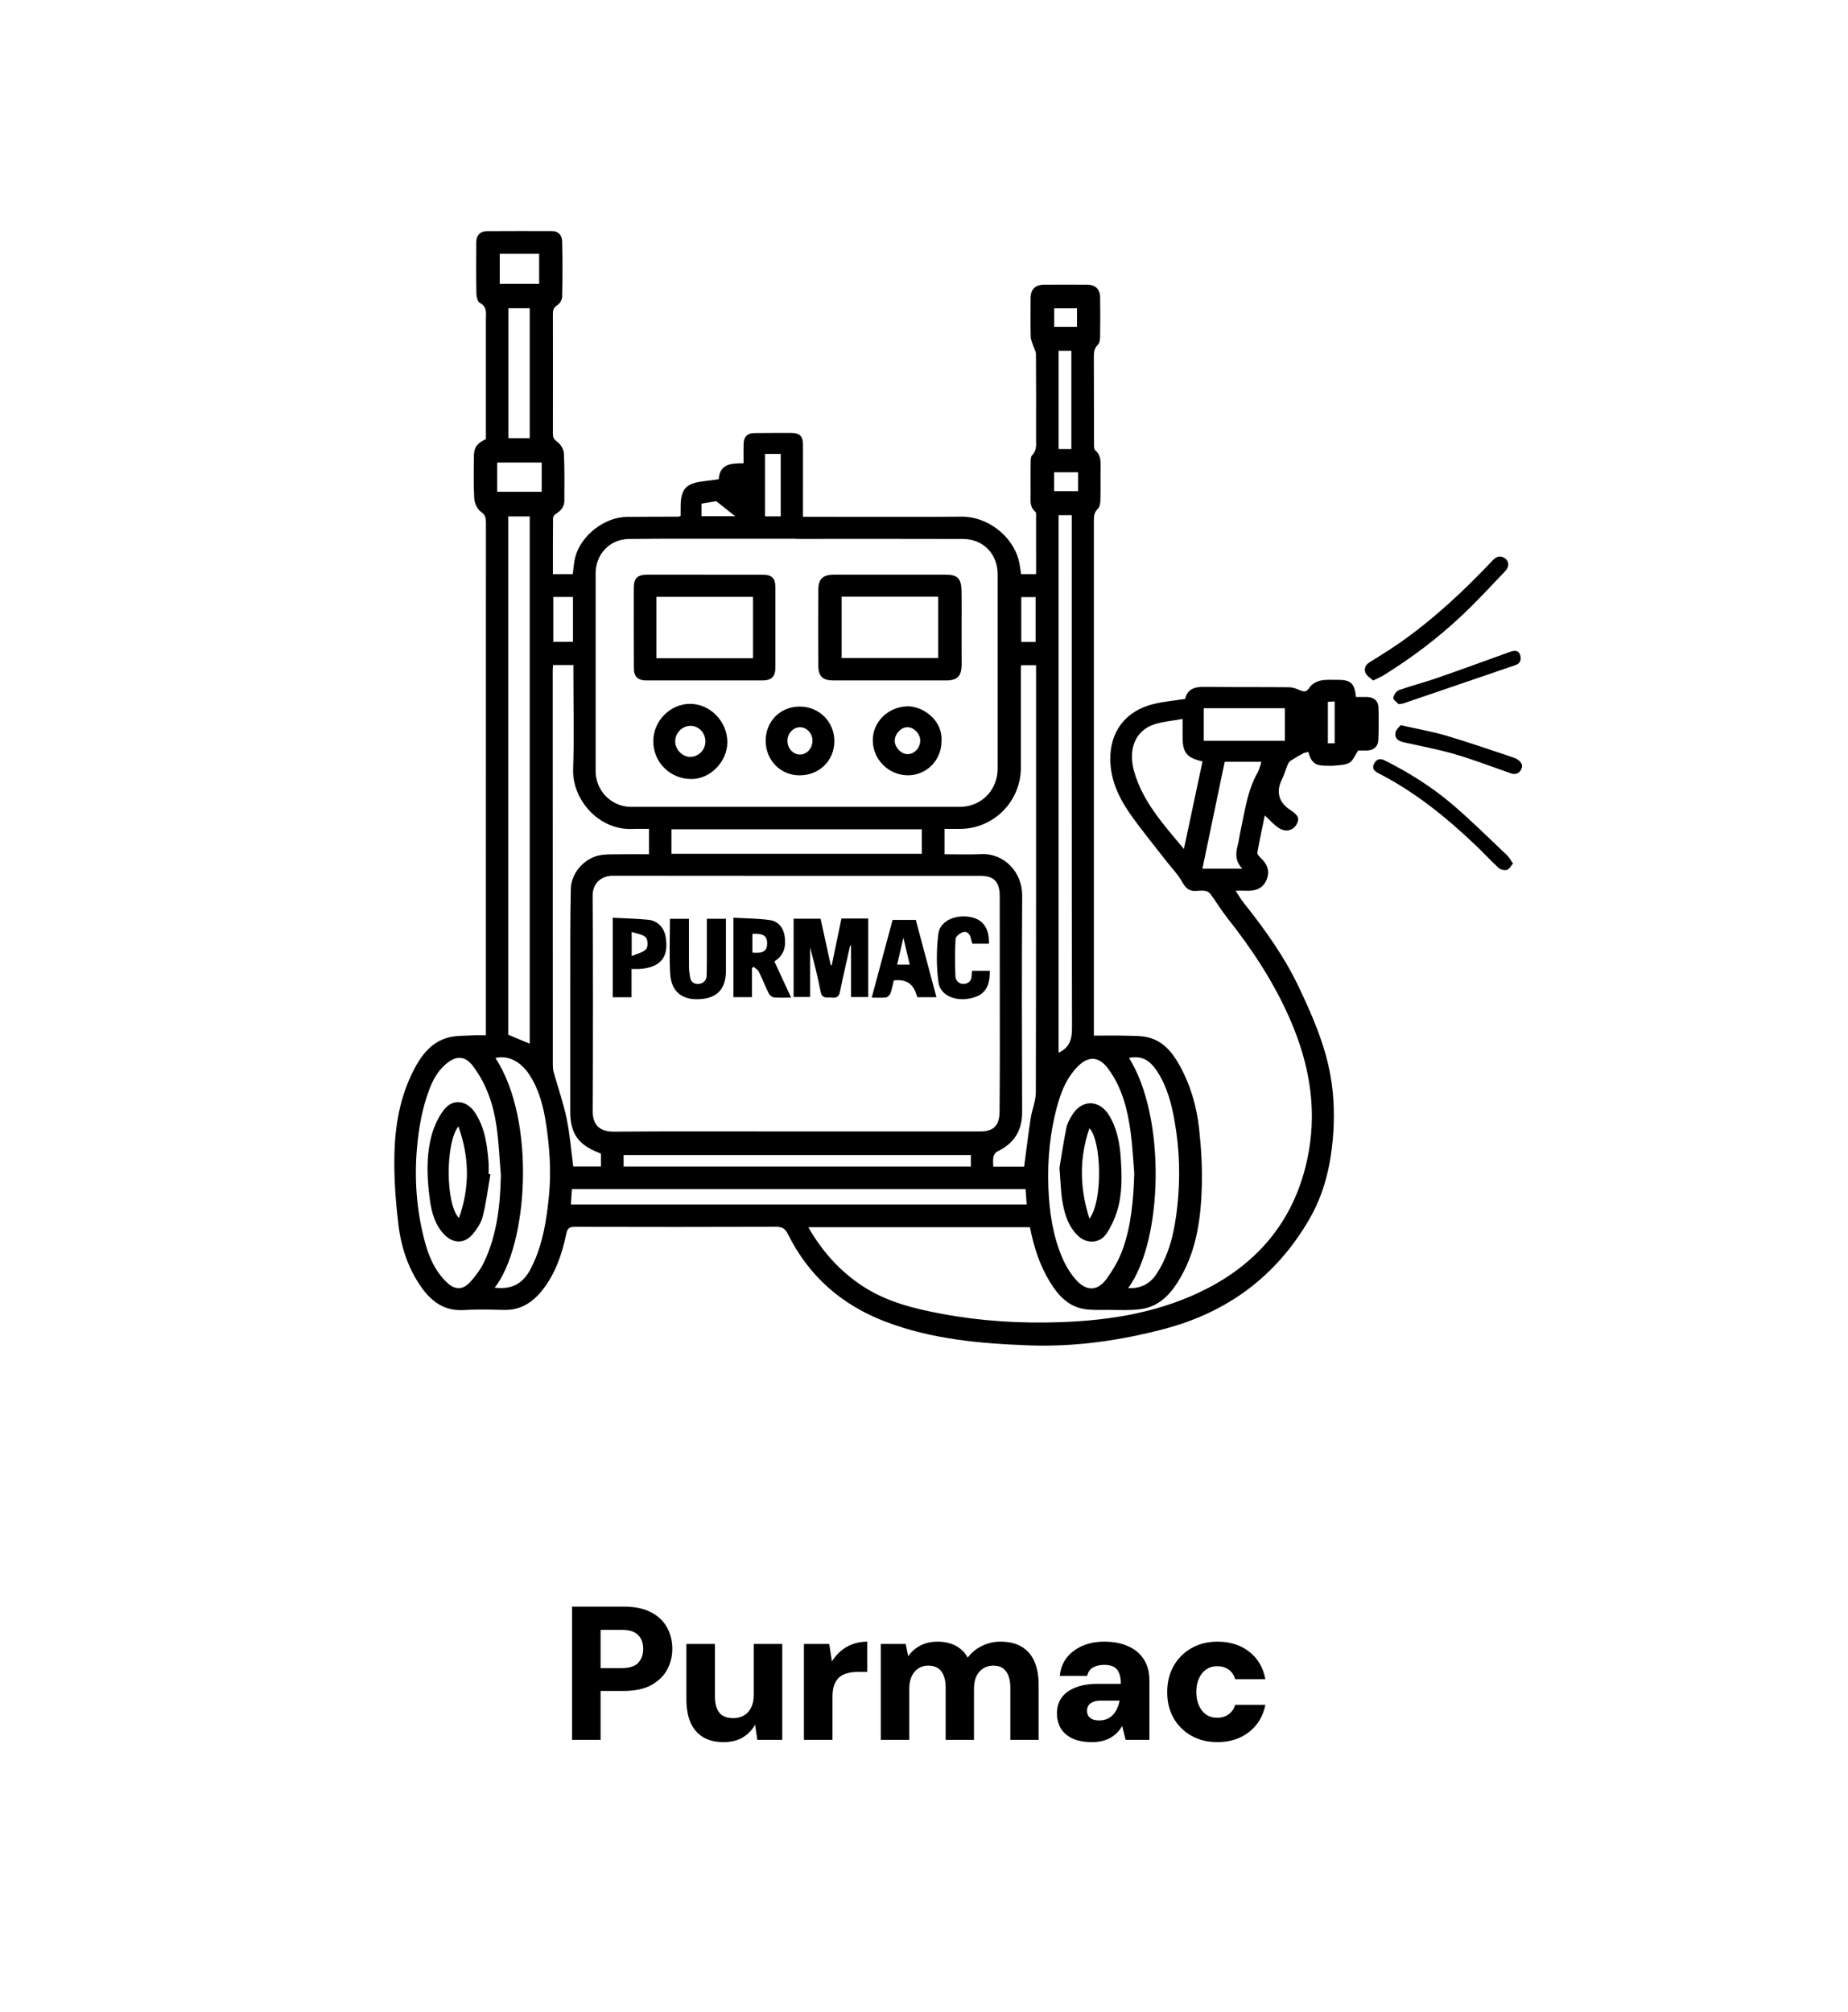 <svg xmlns="http://www.w3.org/2000/svg" fill="none" viewBox="0 0 136 148" height="148" width="136">
<path fill="black" d="M42.099 128V118.2H45.907C46.709 118.2 47.372 118.335 47.895 118.606C48.427 118.877 48.823 119.25 49.085 119.726C49.346 120.193 49.477 120.72 49.477 121.308C49.477 121.859 49.351 122.367 49.099 122.834C48.847 123.301 48.459 123.679 47.937 123.968C47.414 124.257 46.737 124.402 45.907 124.402H44.199V128H42.099ZM44.199 122.722H45.767C46.317 122.722 46.714 122.596 46.957 122.344C47.209 122.083 47.335 121.737 47.335 121.308C47.335 120.869 47.209 120.529 46.957 120.286C46.714 120.034 46.317 119.908 45.767 119.908H44.199V122.722ZM53.243 128.168C52.655 128.168 52.156 128.047 51.745 127.804C51.344 127.561 51.036 127.207 50.821 126.74C50.616 126.264 50.513 125.685 50.513 125.004V120.944H52.613V124.794C52.613 125.317 52.72 125.718 52.935 125.998C53.15 126.269 53.495 126.404 53.971 126.404C54.26 126.404 54.517 126.339 54.741 126.208C54.974 126.077 55.152 125.886 55.273 125.634C55.404 125.382 55.469 125.074 55.469 124.71V120.944H57.569V128H55.735L55.567 126.88C55.362 127.263 55.063 127.575 54.671 127.818C54.279 128.051 53.803 128.168 53.243 128.168ZM59.164 128V120.944H61.026L61.222 122.232C61.408 121.933 61.628 121.677 61.88 121.462C62.132 121.247 62.421 121.079 62.748 120.958C63.084 120.837 63.443 120.776 63.826 120.776V123.002H63.126C62.846 123.002 62.589 123.035 62.356 123.1C62.132 123.156 61.936 123.254 61.768 123.394C61.609 123.534 61.483 123.725 61.39 123.968C61.306 124.201 61.264 124.495 61.264 124.85V128H59.164ZM64.819 128V120.944H66.653L66.835 121.854C67.058 121.527 67.353 121.266 67.716 121.07C68.09 120.874 68.519 120.776 69.004 120.776C69.35 120.776 69.662 120.823 69.942 120.916C70.222 121 70.47 121.131 70.684 121.308C70.899 121.476 71.076 121.691 71.216 121.952C71.487 121.588 71.832 121.303 72.252 121.098C72.672 120.883 73.13 120.776 73.624 120.776C74.259 120.776 74.782 120.902 75.192 121.154C75.612 121.406 75.925 121.77 76.13 122.246C76.336 122.722 76.439 123.301 76.439 123.982V128H74.353V124.164C74.353 123.651 74.25 123.254 74.044 122.974C73.849 122.685 73.531 122.54 73.093 122.54C72.812 122.54 72.565 122.61 72.35 122.75C72.136 122.89 71.968 123.086 71.847 123.338C71.734 123.59 71.678 123.893 71.678 124.248V128H69.593V124.164C69.593 123.651 69.49 123.254 69.284 122.974C69.079 122.685 68.748 122.54 68.29 122.54C68.029 122.54 67.791 122.61 67.576 122.75C67.371 122.89 67.208 123.086 67.087 123.338C66.975 123.59 66.918 123.893 66.918 124.248V128H64.819ZM80.374 128.168C79.786 128.168 79.296 128.075 78.904 127.888C78.521 127.701 78.236 127.449 78.05 127.132C77.872 126.805 77.784 126.446 77.784 126.054C77.784 125.634 77.886 125.265 78.092 124.948C78.306 124.621 78.638 124.365 79.086 124.178C79.534 123.982 80.098 123.884 80.78 123.884H82.488C82.488 123.567 82.446 123.305 82.362 123.1C82.287 122.895 82.161 122.741 81.984 122.638C81.806 122.535 81.564 122.484 81.256 122.484C80.929 122.484 80.654 122.549 80.43 122.68C80.206 122.811 80.066 123.016 80.01 123.296H77.994C78.04 122.792 78.204 122.353 78.484 121.98C78.773 121.607 79.156 121.313 79.632 121.098C80.108 120.883 80.654 120.776 81.27 120.776C81.942 120.776 82.525 120.888 83.02 121.112C83.514 121.327 83.897 121.644 84.168 122.064C84.448 122.484 84.588 123.007 84.588 123.632V128H82.838L82.586 126.978C82.483 127.155 82.362 127.319 82.222 127.468C82.082 127.608 81.918 127.734 81.732 127.846C81.545 127.949 81.34 128.028 81.116 128.084C80.892 128.14 80.644 128.168 80.374 128.168ZM80.892 126.572C81.116 126.572 81.312 126.535 81.48 126.46C81.648 126.385 81.792 126.283 81.914 126.152C82.035 126.021 82.133 125.872 82.208 125.704C82.292 125.527 82.352 125.335 82.39 125.13V125.116H81.032C80.798 125.116 80.602 125.149 80.444 125.214C80.294 125.27 80.182 125.354 80.108 125.466C80.033 125.578 79.996 125.709 79.996 125.858C79.996 126.017 80.033 126.152 80.108 126.264C80.192 126.367 80.299 126.446 80.43 126.502C80.57 126.549 80.724 126.572 80.892 126.572ZM89.595 128.168C88.867 128.168 88.223 128.009 87.663 127.692C87.112 127.375 86.678 126.941 86.361 126.39C86.053 125.839 85.899 125.209 85.899 124.5C85.899 123.772 86.053 123.133 86.361 122.582C86.678 122.022 87.112 121.583 87.663 121.266C88.223 120.939 88.867 120.776 89.595 120.776C90.519 120.776 91.293 121.019 91.919 121.504C92.553 121.989 92.955 122.666 93.123 123.534H90.897C90.813 123.235 90.654 123.002 90.421 122.834C90.188 122.666 89.907 122.582 89.581 122.582C89.273 122.582 89.002 122.661 88.769 122.82C88.545 122.969 88.368 123.189 88.237 123.478C88.106 123.758 88.041 124.089 88.041 124.472C88.041 124.761 88.078 125.023 88.153 125.256C88.228 125.489 88.33 125.69 88.461 125.858C88.601 126.026 88.764 126.157 88.951 126.25C89.138 126.334 89.347 126.376 89.581 126.376C89.805 126.376 90.001 126.339 90.169 126.264C90.346 126.189 90.496 126.082 90.617 125.942C90.748 125.802 90.841 125.629 90.897 125.424H93.123C92.955 126.264 92.553 126.931 91.919 127.426C91.284 127.921 90.51 128.168 89.595 128.168Z"></path>
<g clip-path="url(#clip0_4158_2197)">
<path fill="black" d="M35.757 76.172C35.757 75.941 35.757 75.76 35.757 75.579C35.757 63.193 35.757 50.808 35.761 38.422C35.761 38.096 35.72 37.88 35.397 37.655C35.129 37.469 34.923 37.024 34.902 36.681C34.838 35.624 34.864 34.559 34.879 33.497C34.887 32.901 35.126 32.599 35.757 32.308C35.757 31.479 35.757 30.638 35.757 29.796C35.757 27.706 35.759 25.617 35.756 23.527C35.756 23.063 35.878 22.573 35.305 22.276C35.146 22.194 35.065 21.837 35.06 21.603C35.037 20.339 35.045 19.076 35.051 17.812C35.053 17.321 35.337 17.011 35.822 17.007C37.42 16.995 39.02 17.001 40.618 17.002C41.13 17.002 41.362 17.338 41.371 17.775C41.4 19.123 41.4 20.471 41.371 21.819C41.366 22.037 41.205 22.337 41.024 22.445C40.719 22.628 40.687 22.851 40.688 23.152C40.694 26.067 40.694 28.983 40.688 31.898C40.688 32.163 40.747 32.313 40.995 32.491C41.245 32.67 41.482 33.043 41.498 33.343C41.559 34.502 41.532 35.667 41.532 36.83C41.532 37.28 41.285 37.573 40.915 37.798C40.814 37.86 40.7 38.005 40.699 38.113C40.684 39.477 40.69 40.841 40.69 42.241H42.151C42.207 41.831 42.226 41.413 42.327 41.015C42.739 39.397 44.473 38.046 46.146 38.026C47.408 38.011 48.67 38.016 49.931 38.01C49.962 38.01 49.993 37.989 50.089 37.955C50.089 37.766 50.089 37.554 50.089 37.34C50.086 35.971 50.462 35.553 51.821 35.4C52.169 35.361 52.515 35.308 52.892 35.259C52.968 34.109 53.826 34.087 54.721 34.084C54.721 33.575 54.712 33.107 54.724 32.639C54.737 32.131 55 31.869 55.504 31.863C56.396 31.852 57.288 31.855 58.18 31.852C58.859 31.85 59.093 32.069 59.095 32.743C59.099 34.31 59.095 35.877 59.094 37.444C59.094 37.611 59.094 37.777 59.094 38.017C59.302 38.017 59.479 38.017 59.656 38.017C63.359 38.018 67.06 38.044 70.763 38.011C72.653 37.993 74.473 39.4 74.959 41.165C75.052 41.502 75.082 41.857 75.146 42.24H76.249C76.249 41.942 76.249 41.629 76.249 41.317C76.249 40.238 76.251 39.16 76.247 38.081C76.247 37.934 76.274 37.718 76.192 37.65C75.756 37.287 75.848 36.806 75.846 36.342C75.843 35.566 75.839 34.791 75.849 34.016C75.851 33.837 75.849 33.597 75.955 33.491C76.316 33.132 76.247 32.7 76.247 32.273C76.249 30.2 76.254 28.128 76.239 26.055C76.237 25.846 76.101 25.637 76.035 25.427C75.966 25.209 75.857 24.988 75.853 24.767C75.833 23.823 75.84 22.88 75.846 21.936C75.85 21.282 76.185 20.948 76.844 20.944C77.904 20.938 78.964 20.938 80.024 20.945C80.618 20.949 80.954 21.282 80.962 21.885C80.974 22.846 80.977 23.806 80.96 24.767C80.956 24.975 80.919 25.248 80.787 25.377C80.493 25.662 80.499 25.986 80.5 26.339C80.507 28.462 80.506 30.585 80.513 32.709C80.513 32.851 80.515 33.054 80.601 33.126C80.99 33.451 81.003 33.869 80.995 34.318C80.981 35.143 81.004 35.97 80.982 36.795C80.976 37.017 80.929 37.302 80.785 37.441C80.52 37.698 80.501 37.98 80.501 38.304C80.503 50.824 80.501 63.344 80.501 75.865C80.501 75.948 80.501 76.031 80.501 76.19C81.281 76.19 82.048 76.175 82.813 76.195C83.382 76.21 83.968 76.19 84.512 76.326C85.594 76.596 86.263 77.406 86.785 78.336C87.599 79.786 88.06 81.365 88.242 83.001C88.4 84.417 88.483 85.855 88.444 87.279C88.381 89.568 88.084 91.831 86.937 93.879C86.261 95.086 85.403 96.123 83.931 96.316C83.136 96.42 82.32 96.371 81.513 96.369C80.911 96.367 80.294 96.403 79.708 96.291C78.57 96.074 77.853 95.266 77.275 94.325C76.512 93.085 76.079 91.721 75.796 90.287H59.487C60.504 92.061 61.806 93.529 63.512 94.638C65.293 95.796 67.302 96.285 69.346 96.665C72.196 97.196 75.075 97.372 77.968 97.275C81.802 97.146 85.55 96.526 88.974 94.724C93.011 92.6 95.518 89.245 96.317 84.713C96.906 81.373 96.314 78.184 94.98 75.087C93.794 72.333 92.17 69.866 90.32 67.53C89.873 66.966 89.5 66.343 89.074 65.761C88.993 65.651 88.828 65.561 88.691 65.542C88.46 65.508 88.22 65.531 87.986 65.545C87.477 65.575 87.239 65.303 86.994 64.873C86.676 64.311 86.207 63.836 85.808 63.32C84.895 62.138 83.935 60.987 83.088 59.759C82.302 58.62 81.739 57.351 81.71 55.933C81.669 53.821 82.834 52.302 84.886 51.795C85.63 51.611 86.404 51.548 87.215 51.421C87.376 50.704 87.908 50.522 88.629 50.532C90.699 50.561 92.769 50.54 94.839 50.56C95.109 50.563 95.394 50.657 95.645 50.769C95.963 50.912 96.149 50.933 96.375 50.579C96.53 50.334 96.873 50.14 97.168 50.073C97.57 49.98 98.004 50.022 98.425 50.016C99.398 50.003 99.692 50.266 99.79 51.276C100.049 51.276 100.314 51.272 100.578 51.276C101.1 51.285 101.426 51.544 101.444 52.052C101.472 52.843 101.469 53.637 101.435 54.427C101.414 54.937 101.084 55.207 100.576 55.218C100.341 55.223 100.106 55.218 99.952 55.218C99.722 55.557 99.585 55.946 99.312 56.111C99.011 56.292 98.589 56.28 98.215 56.325C97.983 56.353 97.745 56.331 97.51 56.33C96.789 56.327 96.49 56.093 96.283 55.318C96.153 55.355 96.01 55.368 95.894 55.43C95.579 55.599 95.267 55.779 94.969 55.977C94.871 56.042 94.799 56.169 94.752 56.284C94.606 56.638 94.507 57.014 94.336 57.354C93.894 58.239 94.104 59.042 94.95 59.585C95.565 59.979 95.668 60.242 95.39 60.697C95.137 61.111 94.597 61.237 94.106 60.911C93.737 60.668 93.437 60.321 93.079 59.994C92.895 60.89 92.694 61.809 92.532 62.734C92.511 62.848 92.679 63.021 92.794 63.13C93.263 63.575 93.473 64.087 93.216 64.714C92.958 65.344 92.442 65.552 91.799 65.531C91.547 65.523 91.295 65.53 90.934 65.53C91.151 65.86 91.307 66.144 91.506 66.394C93.071 68.352 94.526 70.382 95.602 72.658C96.584 74.731 97.501 76.83 97.909 79.11C98.195 80.709 98.226 82.312 98.073 83.931C97.881 85.958 97.401 87.884 96.378 89.66C93.944 93.88 90.347 96.547 85.652 97.778C82.405 98.63 79.109 99.1 75.755 98.979C72.15 98.848 68.564 98.535 65.146 97.228C61.935 96 59.518 93.882 57.984 90.791C57.787 90.394 57.57 90.253 57.116 90.254C52.185 90.273 47.254 90.269 42.323 90.257C41.931 90.257 41.769 90.325 41.675 90.771C41.348 92.32 40.839 93.814 39.801 95.053C39.105 95.884 38.234 96.397 37.097 96.371C36.104 96.349 35.109 96.321 34.119 96.38C32.731 96.464 31.778 95.779 31.031 94.731C30.047 93.352 29.522 91.765 29.323 90.111C29.116 88.397 28.988 86.658 29.025 84.934C29.073 82.8 29.438 80.692 30.43 78.755C31.001 77.64 31.739 76.652 33.024 76.322C33.597 76.174 34.218 76.207 34.819 76.171C35.116 76.154 35.416 76.168 35.762 76.168L35.757 76.172ZM58.571 83.239C63.079 83.239 67.588 83.24 72.097 83.239C73.137 83.239 73.553 82.82 73.561 81.769C73.571 80.388 73.58 79.007 73.58 77.626C73.58 73.734 73.58 69.843 73.573 65.952C73.571 64.871 73.154 64.436 72.15 64.436C63.133 64.435 54.116 64.44 45.098 64.427C44.307 64.426 43.606 64.929 43.613 65.923C43.648 71.179 43.647 76.435 43.615 81.691C43.609 82.712 44.064 83.264 45.197 83.255C49.655 83.219 54.114 83.24 58.572 83.24L58.571 83.239ZM58.603 39.647C58.603 39.647 58.603 39.636 58.603 39.632C57.173 39.632 55.743 39.63 54.314 39.632C51.639 39.635 48.964 39.619 46.289 39.651C44.875 39.667 43.835 40.772 43.835 42.176C43.833 47.027 43.832 51.878 43.835 56.73C43.836 58.185 45.003 59.362 46.449 59.362C54.507 59.365 62.564 59.365 70.623 59.362C72.211 59.362 73.418 58.141 73.419 56.548C73.421 51.781 73.421 47.014 73.419 42.247C73.419 40.754 72.362 39.656 70.866 39.651C66.779 39.636 62.69 39.646 58.603 39.646V39.647ZM47.761 60.983C47.347 60.983 46.979 60.967 46.613 60.986C44.032 61.123 42.103 58.793 42.178 56.596C42.258 54.258 42.197 51.915 42.198 49.573C42.198 49.362 42.198 49.151 42.198 48.927H40.698C40.69 49.095 40.676 49.243 40.676 49.39C40.676 59.041 40.678 68.691 40.684 78.342C40.684 78.523 40.7 78.711 40.748 78.884C41.066 80.022 41.461 81.144 41.701 82.297C41.942 83.455 42.03 84.644 42.186 85.818H44.224V84.879C44.151 84.845 44.091 84.814 44.03 84.789C42.564 84.221 41.97 83.375 41.967 81.814C41.962 78.715 41.962 75.616 41.967 72.517C41.971 70.143 41.956 67.768 42.007 65.394C42.032 64.254 42.953 63.191 44.055 62.94C44.506 62.837 44.99 62.858 45.459 62.85C46.225 62.837 46.99 62.847 47.761 62.847V60.983ZM37.402 37.992V76.125C37.961 76.357 38.476 76.572 38.984 76.783V37.992H37.402ZM69.507 62.846C70.42 62.846 71.308 62.881 72.194 62.839C73.924 62.757 75.237 64.192 75.226 65.886C75.189 71.194 75.204 76.502 75.223 81.81C75.228 83.199 74.614 84.133 73.386 84.722C73.258 84.783 73.14 84.964 73.11 85.11C73.063 85.331 73.097 85.57 73.097 85.828H75.37C75.53 84.627 75.671 83.448 75.851 82.274C75.949 81.634 76.228 81.004 76.23 80.369C76.254 70.073 76.247 59.778 76.247 49.481V48.94H75.16C75.145 49.006 75.132 49.037 75.132 49.07C75.131 51.53 75.127 53.99 75.132 56.45C75.136 58.952 73.138 60.976 70.649 60.982C70.269 60.982 69.89 60.982 69.508 60.982V62.847L69.507 62.846ZM83.476 86.328C83.389 85.308 83.343 84.283 83.204 83.269C82.979 81.617 82.576 80.015 81.563 78.637C80.88 77.707 80.106 77.652 79.297 78.478C78.56 79.231 78.149 80.163 77.864 81.154C77.28 83.187 77.073 85.268 77.155 87.379C77.223 89.149 77.472 90.892 78.174 92.527C78.441 93.147 78.808 93.765 79.272 94.247C80.017 95.022 80.808 94.954 81.441 94.079C81.906 93.435 82.325 92.724 82.598 91.981C83.263 90.166 83.41 88.255 83.475 86.328H83.476ZM36.86 86.453C36.761 85.282 36.711 84.103 36.551 82.94C36.325 81.297 35.81 79.747 34.786 78.405C34.278 77.738 33.675 77.642 32.999 78.138C32.326 78.631 31.914 79.321 31.621 80.081C31.07 81.512 30.81 83.003 30.681 84.531C30.489 86.795 30.661 89.023 31.23 91.218C31.529 92.376 31.98 93.475 32.866 94.331C33.467 94.91 34.054 94.928 34.613 94.308C35.011 93.865 35.382 93.365 35.635 92.829C36.582 90.815 36.815 88.656 36.861 86.453H36.86ZM75.475 87.482H42.088C42.062 87.866 42.036 88.236 42.011 88.612H75.556C75.528 88.211 75.502 87.85 75.476 87.482H75.475ZM77.906 37.901V77.445C78.734 77.071 78.895 76.437 78.893 75.58C78.864 63.228 78.873 50.877 78.873 38.524V37.901H77.906ZM49.413 62.815H67.841V61.01H49.413V62.815ZM36.405 94.734C37.666 94.883 38.485 94.457 39.07 93.318C39.934 91.632 40.224 89.799 40.403 87.939C40.569 86.203 40.455 84.48 40.198 82.761C40.003 81.461 39.694 80.195 38.966 79.077C38.309 78.067 37.358 77.614 36.462 77.837C39.488 82.463 38.841 91.651 36.405 94.734ZM87.126 62.459C87.597 60.243 88.046 58.131 88.496 56.02C87.319 55.741 87.029 55.366 87.031 54.21C87.031 53.812 87.031 53.412 87.031 52.892C86.277 53.032 85.571 53.083 84.92 53.3C83.539 53.763 82.995 55.148 83.473 56.792C84.117 59.004 85.623 60.657 87.127 62.458L87.126 62.459ZM83.029 94.765C83.972 94.814 84.648 94.433 85.121 93.709C86.093 92.226 86.442 90.534 86.635 88.814C86.872 86.701 86.815 84.587 86.443 82.488C86.215 81.198 85.891 79.939 85.162 78.825C84.579 77.934 83.972 77.65 83.086 77.833C85.806 82.133 85.617 91.226 83.028 94.765H83.029ZM71.449 84.975H45.893V85.82H71.449V84.975ZM91.423 63.905C90.897 63.36 90.929 62.797 91.084 62.205C91.175 61.85 91.218 61.483 91.296 61.125C91.615 59.662 91.796 58.159 92.559 56.824C92.687 56.599 92.734 56.328 92.829 56.048H90.129C89.58 58.678 89.037 61.28 88.489 63.905H91.422H91.423ZM37.412 22.676V32.237H38.984V22.676H37.412ZM94.56 54.499V52.105H88.589V54.499H94.56ZM39.866 34.028H36.59V36.178H39.866V34.028ZM77.907 25.807V33.038H78.844V25.807H77.907ZM39.677 18.669H36.777V20.881H39.677V18.669ZM56.297 33.396V37.99H57.455V33.396H56.297ZM40.719 43.918V47.219H42.167V43.918H40.719ZM76.213 47.229V43.931H75.159V47.229H76.213ZM79.339 34.742H77.575V36.137H79.339V34.742ZM79.259 22.684H77.584V24.043H79.259V22.684ZM51.626 37.978H54.106C53.647 37.615 53.214 37.273 52.704 36.868C52.434 36.915 52.029 36.984 51.626 37.054V37.978ZM97.723 51.63V54.686H98.222V51.606C98.04 51.616 97.893 51.623 97.723 51.631V51.63Z"></path>
<path fill="black" d="M101.054 50.065C100.856 49.884 100.607 49.748 100.509 49.541C100.371 49.254 100.449 48.946 100.753 48.75C101.473 48.289 102.208 47.852 102.91 47.364C105.462 45.592 107.721 43.482 109.85 41.228C110.101 40.963 110.367 40.851 110.69 41.035C111.06 41.246 111.106 41.672 110.774 42.018C109.728 43.112 108.703 44.23 107.602 45.266C105.825 46.938 103.885 48.408 101.807 49.69C101.599 49.818 101.368 49.91 101.054 50.065Z"></path>
<path fill="black" d="M111.349 63.533C111.182 63.716 111.065 63.954 110.898 63.998C110.714 64.046 110.424 63.979 110.283 63.849C109.7 63.316 109.168 62.73 108.596 62.185C106.427 60.12 104.111 58.248 101.428 56.879C101.141 56.732 100.954 56.526 101.111 56.211C101.265 55.899 101.504 55.744 101.889 55.936C103.68 56.831 105.371 57.892 106.89 59.186C108.282 60.371 109.579 61.667 110.909 62.923C111.072 63.078 111.179 63.292 111.349 63.532V63.533Z"></path>
<path fill="black" d="M103.08 53.352C104.287 53.624 105.379 53.812 106.434 54.123C108.097 54.614 109.735 55.19 111.383 55.733C111.478 55.764 111.573 55.805 111.656 55.86C111.932 56.042 112.123 56.284 111.946 56.618C111.785 56.922 111.509 57.007 111.172 56.889C109.816 56.417 108.474 55.897 107.097 55.495C105.85 55.131 104.566 54.891 103.294 54.609C102.841 54.509 102.602 54.261 102.71 53.847C102.761 53.651 102.967 53.494 103.079 53.352H103.08Z"></path>
<path fill="black" d="M102.926 51.804C102.818 51.684 102.535 51.506 102.543 51.343C102.553 51.14 102.764 50.838 102.956 50.77C103.85 50.448 104.776 50.22 105.673 49.908C107.5 49.275 109.316 48.612 111.135 47.956C111.431 47.849 111.74 47.822 111.859 48.146C111.968 48.446 111.939 48.791 111.537 48.928C108.775 49.873 106.014 50.817 103.251 51.76C103.189 51.781 103.119 51.779 102.927 51.804H102.926Z"></path>
<path fill="black" d="M61.211 71.007C61.449 69.867 61.686 68.727 61.925 67.577H63.895V73.354H62.63V69.575C62.608 69.573 62.585 69.571 62.563 69.569C62.312 70.7 62.046 71.829 61.816 72.964C61.742 73.325 61.569 73.433 61.23 73.393C60.893 73.353 60.5 73.521 60.391 72.956C60.179 71.862 59.907 70.78 59.616 69.702V73.348H58.404V67.589H60.388C60.634 68.71 60.886 69.859 61.139 71.009C61.163 71.009 61.187 71.009 61.212 71.009L61.211 71.007Z"></path>
<path fill="black" d="M58.219 73.391C57.742 73.391 57.341 73.418 56.947 73.377C56.81 73.363 56.638 73.21 56.572 73.076C56.311 72.553 56.101 72.005 55.841 71.481C55.768 71.336 55.589 71.243 55.46 71.126C55.419 71.158 55.379 71.19 55.339 71.223V73.36H53.975V67.517C54.871 67.569 55.774 67.565 56.658 67.69C57.269 67.776 57.652 68.246 57.744 68.867C57.853 69.607 57.721 70.278 56.99 70.73C57.392 71.599 57.793 72.467 58.219 73.39V73.391ZM55.371 68.701V70.081C56.17 70.153 56.456 69.969 56.456 69.405C56.456 68.849 56.173 68.662 55.371 68.701Z"></path>
<path fill="black" d="M50.701 67.597C50.701 68.797 50.697 69.988 50.705 71.179C50.706 71.412 50.75 71.644 50.781 71.876C50.83 72.239 51.069 72.413 51.408 72.388C51.767 72.361 51.996 72.131 52.006 71.76C52.024 71.12 52.017 70.48 52.018 69.84C52.019 69.102 52.018 68.365 52.018 67.594H53.425C53.425 67.88 53.425 68.175 53.425 68.469C53.425 69.446 53.425 70.423 53.425 71.399C53.424 72.772 52.778 73.455 51.425 73.511C50.163 73.565 49.391 72.928 49.319 71.615C49.247 70.29 49.303 68.96 49.303 67.596H50.7L50.701 67.597Z"></path>
<path fill="black" d="M65.689 67.676H67.396C67.902 69.57 68.404 71.447 68.916 73.364H67.511C67.485 73.292 67.449 73.204 67.422 73.114C67.187 72.352 66.639 72.024 65.778 72.129C65.701 72.437 65.646 72.766 65.533 73.073C65.485 73.203 65.326 73.362 65.201 73.379C64.874 73.421 64.537 73.393 64.153 73.393C64.674 71.457 65.178 69.579 65.689 67.675V67.676ZM66.948 70.967C66.796 70.322 66.658 69.728 66.484 68.987C66.312 69.726 66.172 70.328 66.023 70.967H66.948Z"></path>
<path fill="black" d="M45.094 67.519C45.995 67.567 46.848 67.582 47.695 67.665C48.398 67.733 48.871 68.239 48.989 68.933C49.238 70.407 48.622 71.174 47.092 71.285C46.91 71.298 46.724 71.287 46.477 71.287V73.367H45.093V67.518L45.094 67.519ZM46.487 70.339C46.93 70.141 47.346 70.069 47.557 69.822C47.702 69.652 47.683 69.122 47.526 68.963C47.299 68.735 46.88 68.701 46.488 68.564V70.339H46.487Z"></path>
<path fill="black" d="M71.535 71.424H72.84C72.861 72.709 72.398 73.314 71.184 73.488C70.334 73.611 69.196 73.285 69.061 72.25C68.908 71.084 68.908 69.87 69.056 68.703C69.177 67.747 70.31 67.256 71.427 67.468C72.347 67.641 72.817 68.315 72.777 69.43H71.554C71.516 69.291 71.471 69.138 71.432 68.982C71.352 68.674 71.136 68.481 70.846 68.585C70.633 68.661 70.333 68.895 70.323 69.074C70.271 69.98 70.277 70.891 70.312 71.799C70.325 72.142 70.563 72.409 70.943 72.385C71.313 72.363 71.505 72.122 71.507 71.742C71.507 71.644 71.525 71.547 71.536 71.426L71.535 71.424Z"></path>
<path fill="black" d="M65.526 42.277C66.889 42.277 68.251 42.277 69.614 42.277C70.453 42.277 70.742 42.556 70.759 43.434C70.776 44.343 70.764 45.253 70.765 46.163C70.766 47.073 70.77 47.983 70.768 48.892C70.766 49.742 70.455 50.059 69.626 50.06C66.867 50.06 64.108 50.06 61.349 50.06C60.535 50.06 60.223 49.763 60.218 48.934C60.208 47.098 60.209 45.261 60.218 43.425C60.222 42.587 60.55 42.277 61.386 42.277C62.765 42.277 64.145 42.277 65.525 42.277H65.526ZM61.938 43.898V48.409H69.046V43.898H61.938Z"></path>
<path fill="black" d="M51.87 42.278C53.283 42.278 54.697 42.277 56.109 42.278C56.803 42.278 57.062 42.529 57.063 43.205C57.065 45.175 57.066 47.146 57.063 49.117C57.063 49.775 56.777 50.06 56.108 50.06C53.266 50.063 50.423 50.063 47.58 50.06C46.938 50.06 46.651 49.784 46.648 49.149C46.64 47.178 46.637 45.208 46.643 43.237C46.645 42.536 46.924 42.278 47.632 42.277C49.044 42.275 50.458 42.277 51.87 42.277V42.278ZM55.413 48.427V43.912H48.306V48.427H55.413Z"></path>
<path fill="black" d="M53.527 54.603C53.526 56.05 52.254 57.335 50.846 57.314C49.288 57.291 48.072 56.065 48.076 54.523C48.08 53.042 49.323 51.781 50.777 51.782C52.268 51.783 53.528 53.076 53.527 54.603ZM51.913 54.542C51.913 53.916 51.419 53.398 50.821 53.4C50.193 53.402 49.682 53.928 49.691 54.564C49.7 55.163 50.24 55.699 50.817 55.683C51.429 55.666 51.912 55.163 51.913 54.543V54.542Z"></path>
<path fill="black" d="M56.349 54.496C56.349 53.063 57.43 51.979 58.856 51.982C60.289 51.985 61.405 53.1 61.403 54.529C61.401 55.962 60.292 57.045 58.832 57.041C57.433 57.037 56.347 55.925 56.349 54.496ZM57.951 54.517C57.957 55.066 58.369 55.512 58.872 55.513C59.387 55.514 59.803 55.04 59.792 54.466C59.782 53.93 59.34 53.48 58.846 53.502C58.344 53.523 57.945 53.976 57.951 54.517Z"></path>
<path fill="black" d="M69.288 54.53C69.293 55.916 68.198 57.033 66.828 57.038C65.402 57.043 64.233 55.883 64.231 54.462C64.23 53.099 65.35 52.03 66.723 51.966C67.888 51.913 69.396 52.973 69.287 54.53H69.288ZM66.797 55.483C67.299 55.479 67.727 55.011 67.722 54.472C67.717 53.965 67.233 53.481 66.753 53.501C66.289 53.521 65.855 53.992 65.847 54.484C65.84 54.979 66.321 55.487 66.796 55.483H66.797Z"></path>
<path fill="black" d="M77.969 85.915C78.098 85.149 78.26 84.06 78.476 82.982C78.543 82.647 78.723 82.322 78.906 82.026C79.621 80.868 80.902 80.885 81.619 82.052C82.206 83.008 82.403 84.088 82.477 85.174C82.568 86.514 82.609 87.871 82.189 89.173C82.007 89.736 81.744 90.294 81.412 90.781C80.93 91.486 79.967 91.518 79.347 90.93C78.627 90.246 78.35 89.345 78.19 88.415C78.066 87.708 78.057 86.98 77.969 85.917L77.969 85.915ZM80.176 89.658C81.186 88.32 81.052 83.889 80.173 83.005C79.418 85.223 79.451 87.384 80.176 89.658Z"></path>
<path fill="black" d="M36.091 86.389C35.912 87.423 35.784 88.472 35.528 89.487C35.406 89.968 35.096 90.438 34.767 90.822C34.176 91.512 33.336 91.492 32.701 90.833C32.017 90.124 31.764 89.207 31.637 88.276C31.427 86.725 31.348 85.15 31.739 83.62C31.917 82.926 32.234 82.217 32.665 81.651C33.308 80.808 34.337 80.939 34.933 81.824C35.684 82.938 35.852 84.215 35.954 85.509C35.976 85.793 35.957 86.082 35.957 86.368C36.002 86.375 36.046 86.383 36.09 86.39L36.091 86.389ZM33.734 82.87C32.761 84.092 32.793 88.636 33.778 89.607C34.581 87.342 34.547 85.139 33.734 82.87Z"></path>
</g>
<defs>
<clipPath id="clip0_4158_2197">
<rect transform="translate(29.014 17)" fill="white" height="82" width="83"></rect>
</clipPath>
</defs>
</svg>
